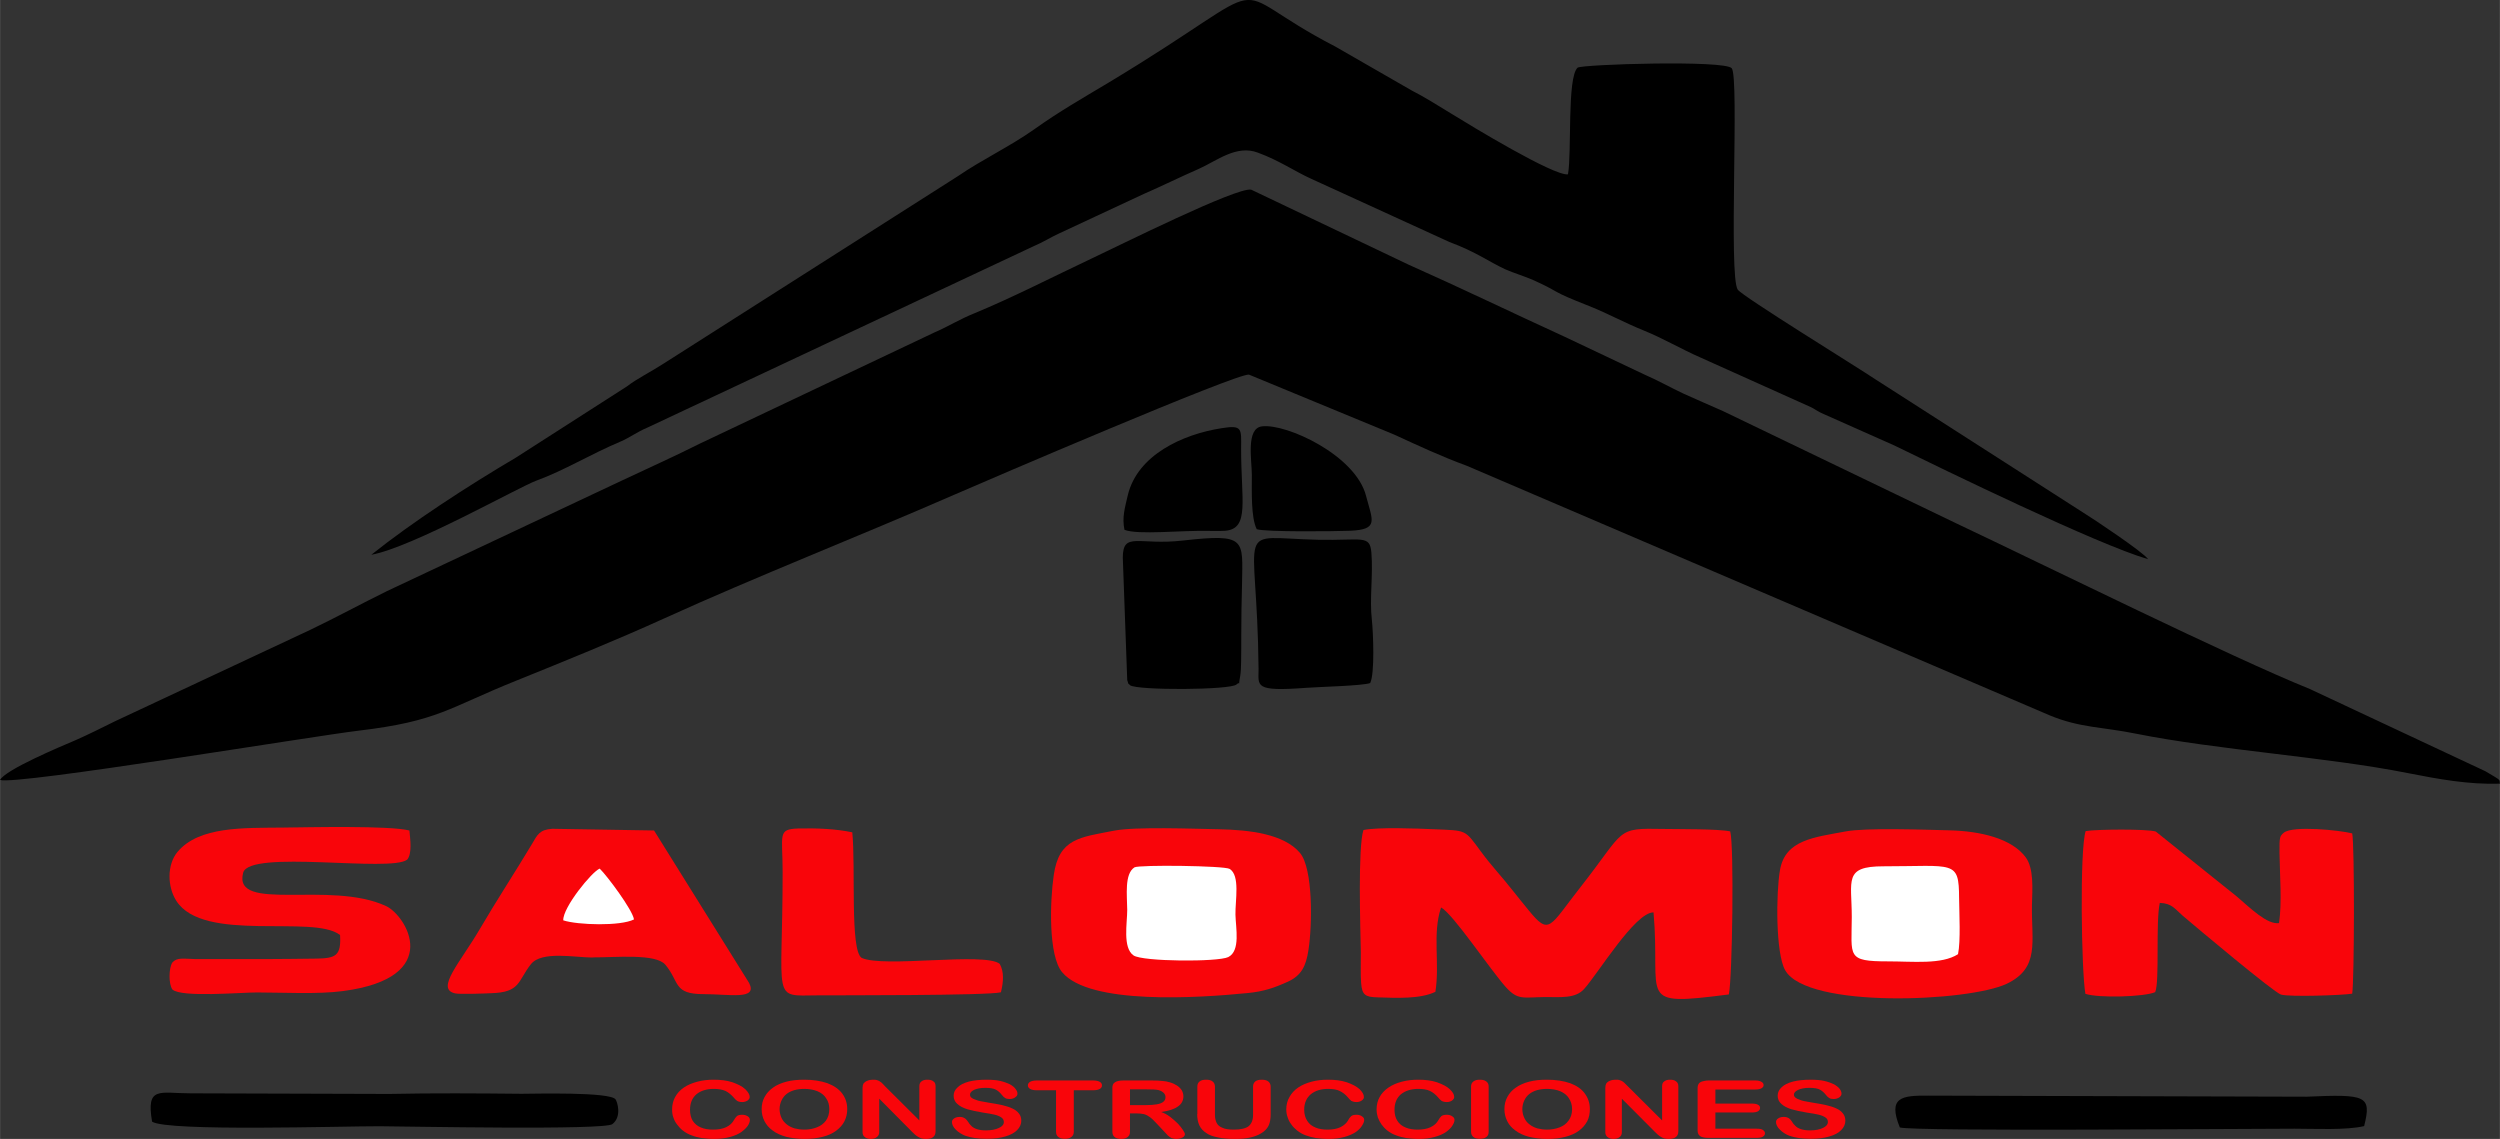 <?xml version="1.0" encoding="UTF-8"?>
<!DOCTYPE svg PUBLIC "-//W3C//DTD SVG 1.1//EN" "http://www.w3.org/Graphics/SVG/1.1/DTD/svg11.dtd">
<!-- Creator: CorelDRAW X8 -->
<svg xmlns="http://www.w3.org/2000/svg" xml:space="preserve" width="47.265mm" height="21.533mm" version="1.1" style="shape-rendering:geometricPrecision; text-rendering:geometricPrecision; image-rendering:optimizeQuality; fill-rule:evenodd; clip-rule:evenodd"
viewBox="0 0 16330 7440"
 xmlns:xlink="http://www.w3.org/1999/xlink">
 <rect x="0" y="0" width="16330" height="7440" fill="#333333" stroke="none"/>
 <defs>
  <style type="text/css">
   <![CDATA[
    .fil0 {fill:black}
    .fil1 {fill:#F9050A}
    .fil2 {fill:white}
    .fil3 {fill:#F9050A;fill-rule:nonzero}
   ]]>
  </style>
 </defs>
 <g id="Capa_x0020_1">
  <g id="_3161213503184">
   <path class="fil0" d="M0 5095c107,35 2054,-288 2342,-322 522,-62 586,-149 1033,-328 312,-126 650,-263 956,-402 625,-284 1274,-537 1906,-813 202,-88 1840,-792 1921,-783l949 392c157,72 304,141 475,204l3807 1630c197,82 350,76 560,119 539,108 1246,152 1779,258 199,39 397,76 602,69 -8,-28 22,-13 -95,-81l-1146 -537c-509,-205 -1726,-806 -2314,-1084l-1521 -732c-98,-44 -169,-73 -258,-114 -85,-40 -170,-88 -260,-127l-513 -243c-339,-155 -680,-320 -1024,-473l-1026 -489c-92,-20 -874,371 -1039,448 -248,117 -519,256 -768,359 -100,40 -168,85 -261,125l-1530 725c-169,85 -343,163 -513,243l-1534 722c-163,80 -334,173 -503,254l-1271 595c-94,46 -174,87 -263,126 -92,39 -457,192 -491,259l0 0z"/>
   <path class="fil0" d="M2425 3624c269,-49 966,-444 1080,-485 181,-66 350,-171 549,-255 59,-25 106,-62 173,-90l2521 -1184c66,-28 113,-59 174,-87l549 -256c124,-54 234,-109 360,-164 118,-53 246,-159 385,-106 142,52 242,123 351,172l901 412c175,65 258,129 364,178 59,26 126,45 189,73 190,87 92,62 359,167 128,51 226,107 362,162 119,48 243,121 367,175l723 325c30,16 47,30 81,44l459 204c330,161 1324,646 1660,744 -31,-46 -358,-264 -428,-307l-1355 -869c-116,-78 -866,-540 -898,-585 -61,-90 11,-1382 -39,-1446 -43,-55 -975,-26 -1007,-4 -70,64 -37,555 -63,697 -93,11 -630,-315 -766,-399 -71,-44 -188,-116 -253,-148l-501 -288c-790,-408 -298,-476 -1483,237 -177,106 -318,186 -484,304 -155,110 -341,198 -497,305l-1925 1226c-75,49 -177,100 -238,148l-725 465c-315,186 -676,420 -945,635l0 0z"/>
   <path class="fil1" d="M9376 6479c30,-188 -21,-377 37,-551 78,41 320,405 424,521 78,86 111,66 256,64 101,0 197,11 254,-52 91,-100 333,-502 454,-501 50,568 -123,615 492,536 23,-110 35,-970 9,-1065 -79,-17 -331,-14 -436,-16 -316,-6 -244,0 -539,376 -208,264 -204,324 -342,155 -42,-51 -68,-84 -104,-129 -68,-87 -138,-160 -208,-255 -107,-145 -91,-136 -305,-145 -109,-5 -365,-15 -462,5 -37,115 -20,639 -17,800 1,60 -3,144 2,201 6,76 27,90 105,92 126,4 280,12 380,-36z"/>
   <path class="fil1" d="M7278 5426c-226,44 -361,51 -395,291 -25,170 -36,526 55,634 179,215 890,168 1211,136 106,-10 177,-35 265,-75 88,-41 117,-102 133,-207 25,-160 31,-532 -56,-634 -104,-123 -328,-150 -528,-154 -170,-3 -543,-18 -685,9l0 0z"/>
   <path class="fil1" d="M12057 5431c-206,39 -396,54 -430,253 -26,149 -29,543 34,654 143,253 1201,206 1448,88 217,-104 160,-275 164,-513 3,-109 13,-240 -41,-313 -90,-122 -293,-171 -497,-176 -160,-4 -546,-18 -678,7l0 0z"/>
   <path class="fil1" d="M13622 6492c88,29 385,20 456,-11 30,-70 2,-453 30,-583 80,3 98,39 149,83 89,76 596,502 643,516 56,16 398,5 465,-6 14,-91 16,-969 0,-1047 -81,-21 -387,-52 -446,-5 -27,23 -30,25 -29,134 2,140 17,324 -3,457 -77,11 -184,-95 -275,-173l-530 -425c-56,-18 -392,-15 -458,-3 -40,119 -28,914 -2,1063z"/>
   <path class="fil1" d="M3871 6254c148,1 412,-27 475,48 95,114 50,192 250,192 171,0 355,40 297,-73l-621 -996 -665 -11c-82,6 -95,35 -134,102 -104,174 -231,368 -341,556 -127,217 -289,388 -160,417 27,7 196,1 235,-1 194,-5 174,-80 261,-190 71,-88 289,-43 403,-43l0 -1z"/>
   <path class="fil1" d="M2221 6108c8,136 -28,152 -157,154 -107,1 -218,3 -324,3l-465 0c-79,-2 -120,-12 -150,23 -23,36 -25,140 1,176 60,53 442,19 552,19 171,0 396,13 562,-9 667,-88 411,-495 282,-555 -366,-171 -1004,47 -934,-218 41,-154 964,0 1072,-86 32,-40 20,-128 14,-190 -132,-33 -650,-21 -827,-19 -257,3 -547,-9 -688,159 -69,83 -67,226 -8,319 177,279 897,87 1070,224l0 0z"/>
   <path class="fil0" d="M7381 4476c46,35 660,32 696,-5 30,-28 8,31 24,-55 4,-22 6,-68 6,-93 1,-56 1,-114 1,-170 0,-114 2,-233 5,-340 4,-290 31,-329 -387,-282 -288,33 -391,-61 -392,111l29 801c16,42 -9,4 19,33l-1 0z"/>
   <path class="fil0" d="M8950 4462c31,-62 20,-330 11,-413 -16,-137 9,-293 -3,-439 -10,-119 -61,-78 -347,-84 -565,-13 -399,-133 -390,844 0,112 -32,149 313,123 78,-6 367,-13 416,-31l0 0z"/>
   <path class="fil1" d="M5112 5697c0,850 -76,808 225,805 138,-1 1115,2 1201,-20 17,-70 21,-134 -8,-186 -99,-78 -759,28 -902,-39 -77,-50 -38,-593 -61,-820 -108,-23 -236,-28 -355,-25 -135,5 -100,40 -100,285l0 0z"/>
   <path class="fil0" d="M12410 7365c99,27 2244,8 2579,8 130,0 338,11 454,-17 50,-200 14,-209 -377,-192l-2471 -7c-171,-1 -266,8 -185,208l0 0z"/>
   <path class="fil0" d="M993 7327c99,66 1254,29 1487,30 181,1 1473,27 1520,-14 64,-50 31,-147 21,-161 -33,-51 -541,-37 -614,-37 -286,-3 -579,-5 -865,1l-1297 -4c-203,0 -292,-50 -252,185l0 0z"/>
   <path class="fil0" d="M7345 3461c90,35 376,2 556,7 26,0 79,1 104,-1 158,-15 102,-197 102,-534 1,-133 10,-158 -127,-136 -257,40 -550,176 -613,437 -19,83 -39,145 -22,227l0 0z"/>
   <path class="fil2" d="M7410 5666c-66,43 -48,181 -47,278 0,85 -31,247 41,297 58,41 550,44 619,11 81,-41 49,-189 47,-277 -2,-92 32,-256 -38,-299 -33,-21 -593,-28 -622,-10z"/>
   <path class="fil2" d="M12333 6280c162,0 350,22 457,-47 18,-86 8,-269 7,-366 -1,-251 -31,-208 -495,-208 -261,0 -206,91 -206,331 -1,259 -36,290 237,290l0 0z"/>
   <path class="fil0" d="M8209 3457c59,19 515,14 611,10 189,-8 145,-67 103,-228 -68,-265 -519,-473 -679,-454 -107,12 -67,221 -67,318 0,110 -6,278 32,354z"/>
   <path class="fil2" d="M3679 6012c94,31 374,39 462,-6 -9,-62 -176,-286 -224,-332 -50,19 -242,254 -238,338l0 0z"/>
   <path class="fil3" d="M4898 7315c0,12 -4,24 -13,38 -9,14 -24,28 -43,42 -19,13 -43,24 -73,32 -30,8 -64,13 -104,13 -30,0 -57,-3 -82,-6 -25,-4 -47,-10 -67,-18 -20,-7 -39,-18 -56,-31 -15,-12 -27,-25 -38,-40 -11,-14 -19,-30 -24,-46 -6,-16 -8,-34 -8,-52 0,-30 7,-58 20,-81 13,-24 32,-45 57,-62 25,-17 54,-29 88,-38 33,-9 69,-13 106,-13 47,0 88,5 124,17 36,13 64,27 83,45 19,19 29,35 29,51 0,9 -5,16 -14,23 -10,6 -21,10 -34,10 -15,0 -26,-3 -33,-7 -8,-5 -16,-13 -25,-24 -16,-18 -33,-32 -53,-42 -21,-9 -46,-13 -76,-13 -47,0 -85,12 -113,35 -28,24 -42,58 -42,101 0,29 6,53 18,73 13,19 30,34 53,43 23,10 50,14 80,14 34,0 62,-5 85,-16 23,-11 40,-26 52,-48 5,-9 11,-17 18,-24 7,-6 19,-9 35,-9 13,0 25,3 36,10 9,6 14,14 14,23l0 0z"/>
   <path id="_1" class="fil3" d="M5253 7053c59,0 109,8 152,23 42,16 74,38 96,67 22,30 33,63 33,102 0,29 -6,55 -18,79 -12,24 -30,44 -54,62 -24,18 -53,31 -88,40 -35,9 -74,14 -119,14 -45,0 -85,-6 -120,-14 -35,-10 -65,-23 -88,-41 -24,-17 -41,-37 -54,-62 -12,-24 -18,-50 -18,-78 0,-29 6,-55 19,-79 13,-24 31,-44 55,-61 23,-17 53,-30 87,-39 34,-9 73,-13 117,-13l0 0zm164 192c0,-28 -7,-51 -21,-71 -13,-21 -32,-35 -57,-46 -25,-10 -54,-15 -86,-15 -23,0 -45,3 -64,8 -20,6 -37,14 -51,25 -14,11 -25,25 -33,42 -8,17 -13,36 -13,57 0,21 5,41 13,58 8,17 20,31 34,42 15,12 32,20 51,26 20,5 41,8 64,8 30,0 57,-5 82,-15 24,-9 44,-24 59,-44 14,-20 22,-45 22,-75l0 0z"/>
   <path id="_2" class="fil3" d="M5783 7098l222 221 0 -223c0,-15 5,-26 14,-32 10,-8 22,-11 38,-11 17,0 31,3 40,11 10,6 14,17 14,32l0 294c0,33 -20,50 -62,50 -10,0 -20,-1 -28,-3 -8,-3 -16,-6 -23,-10 -7,-4 -14,-9 -21,-15 -6,-6 -12,-11 -18,-17l-216 -218 0 219c0,14 -6,25 -16,32 -10,8 -23,12 -39,12 -16,0 -29,-4 -39,-12 -10,-7 -15,-18 -15,-32l0 -288c0,-13 2,-22 6,-30 6,-7 14,-14 25,-18 11,-5 24,-7 36,-7 11,0 20,0 28,3 7,2 14,5 19,9 6,4 12,8 17,14 6,6 12,13 18,19l0 0z"/>
   <path id="_3" class="fil3" d="M6671 7321c0,22 -9,43 -27,61 -17,18 -44,32 -78,42 -34,10 -75,15 -122,15 -56,0 -102,-7 -139,-20 -25,-10 -47,-24 -63,-41 -16,-16 -24,-33 -24,-49 0,-9 5,-17 14,-23 10,-7 23,-10 38,-10 12,0 22,3 30,8 9,5 16,13 22,22 8,13 15,22 24,30 8,8 20,15 35,20 16,5 35,8 60,8 35,0 63,-6 84,-16 22,-10 32,-23 32,-39 0,-12 -6,-23 -17,-30 -12,-8 -27,-14 -45,-18 -18,-4 -43,-9 -73,-13 -41,-7 -75,-14 -103,-22 -28,-9 -50,-20 -66,-35 -16,-14 -24,-32 -24,-54 0,-21 9,-39 26,-54 16,-17 42,-29 74,-38 32,-8 70,-12 114,-12 35,0 65,2 91,8 25,6 46,14 63,22 17,10 30,20 37,31 8,10 12,20 12,30 0,9 -4,17 -15,24 -9,7 -21,11 -36,11 -13,0 -23,-2 -30,-7 -7,-4 -14,-11 -22,-21 -11,-14 -23,-25 -38,-33 -14,-8 -38,-12 -69,-12 -31,0 -55,5 -73,13 -18,9 -27,19 -27,31 0,8 2,14 9,20 6,5 15,10 26,13 11,5 22,8 33,10 11,2 29,5 55,10 32,5 61,10 88,16 25,6 47,13 66,22 18,8 32,19 42,32 11,13 16,29 16,48l0 0z"/>
   <path id="_4" class="fil3" d="M7139 7122l-125 0 0 271c0,16 -6,27 -17,35 -11,8 -24,11 -41,11 -17,0 -31,-3 -42,-11 -11,-8 -16,-19 -16,-35l0 -271 -126 0c-19,0 -34,-3 -44,-9 -9,-6 -14,-13 -14,-23 0,-9 5,-17 14,-23 11,-6 25,-9 44,-9l367 0c20,0 35,3 45,9 10,6 14,14 14,23 0,10 -4,17 -14,23 -10,6 -25,9 -45,9l0 0z"/>
   <path id="_5" class="fil3" d="M7422 7273l-41 0 0 120c0,16 -5,27 -16,35 -10,8 -24,12 -41,12 -18,0 -33,-4 -43,-12 -10,-8 -15,-19 -15,-35l0 -287c0,-17 5,-29 17,-36 11,-8 29,-12 54,-12l187 0c27,0 49,1 67,3 18,1 35,4 50,9 18,5 33,12 47,21 14,9 24,20 32,32 6,12 10,25 10,38 0,28 -12,51 -36,67 -23,17 -60,29 -109,36 21,7 40,18 59,32 18,14 35,29 50,44 15,16 26,30 34,43 8,12 12,21 12,26 0,5 -2,10 -7,15 -4,5 -11,8 -20,11 -8,3 -17,5 -28,5 -13,0 -24,-3 -33,-6 -9,-5 -16,-10 -23,-16 -6,-6 -14,-15 -25,-27l-47 -50c-17,-18 -31,-33 -45,-43 -12,-9 -25,-16 -39,-20 -14,-3 -30,-5 -51,-5l0 0zm66 -157l-107 0 0 103 104 0c27,0 51,-2 70,-5 18,-3 33,-8 43,-16 10,-8 15,-18 15,-31 0,-11 -4,-20 -12,-28 -8,-8 -19,-14 -33,-18 -14,-4 -40,-5 -80,-5l0 0z"/>
   <path id="_6" class="fil3" d="M7821 7278l0 -180c0,-15 5,-26 15,-34 11,-8 24,-11 42,-11 18,0 32,3 42,11 11,8 16,20 16,34l0 185c0,20 4,38 11,52 7,14 19,25 38,32 18,9 43,12 76,12 45,0 77,-8 96,-23 18,-16 28,-40 28,-72l0 -186c0,-15 5,-26 15,-34 10,-8 24,-11 42,-11 17,0 31,3 42,11 10,8 16,19 16,34l0 180c0,30 -4,54 -13,74 -9,19 -25,37 -49,51 -21,13 -45,22 -73,28 -27,6 -59,9 -96,9 -44,0 -82,-3 -113,-10 -32,-6 -58,-15 -77,-29 -20,-13 -35,-29 -45,-50 -9,-20 -14,-45 -14,-73l1 0z"/>
   <path id="_7" class="fil3" d="M8911 7315c0,12 -5,24 -14,38 -8,14 -22,28 -41,42 -20,13 -45,24 -74,32 -30,8 -65,13 -104,13 -31,0 -58,-3 -82,-6 -25,-4 -47,-10 -68,-18 -20,-7 -38,-18 -55,-31 -15,-12 -28,-25 -38,-40 -11,-14 -19,-30 -24,-46 -6,-16 -9,-34 -9,-52 0,-30 7,-58 21,-81 13,-24 32,-45 57,-62 25,-17 54,-29 87,-38 34,-9 69,-13 108,-13 46,0 86,5 123,17 36,13 63,27 83,45 19,19 28,35 28,51 0,9 -4,16 -14,23 -9,6 -20,10 -34,10 -14,0 -25,-3 -33,-7 -7,-5 -15,-13 -24,-24 -15,-18 -33,-32 -54,-42 -19,-9 -44,-13 -75,-13 -47,0 -85,12 -113,35 -28,24 -43,58 -43,101 0,29 7,53 20,73 12,19 30,34 53,43 22,10 49,14 80,14 33,0 61,-5 84,-16 22,-11 40,-26 52,-48 4,-9 11,-17 18,-24 7,-6 19,-9 35,-9 14,0 25,3 35,10 10,6 15,14 15,23l0 0z"/>
   <path id="_8" class="fil3" d="M9501 7315c0,12 -5,24 -14,38 -8,14 -23,28 -42,42 -19,13 -44,24 -74,32 -29,8 -64,13 -104,13 -30,0 -57,-3 -82,-6 -24,-4 -47,-10 -67,-18 -20,-7 -39,-18 -56,-31 -15,-12 -27,-25 -38,-40 -10,-14 -18,-30 -24,-46 -5,-16 -8,-34 -8,-52 0,-30 7,-58 20,-81 13,-24 33,-45 58,-62 25,-17 53,-29 87,-38 33,-9 69,-13 107,-13 46,0 87,5 123,17 36,13 64,27 83,45 20,19 29,35 29,51 0,9 -5,16 -14,23 -9,6 -20,10 -34,10 -14,0 -26,-3 -33,-7 -8,-5 -16,-13 -25,-24 -15,-18 -33,-32 -53,-42 -20,-9 -45,-13 -75,-13 -48,0 -85,12 -114,35 -28,24 -42,58 -42,101 0,29 6,53 19,73 12,19 30,34 53,43 22,10 50,14 80,14 33,0 61,-5 84,-16 23,-11 40,-26 52,-48 5,-9 11,-17 18,-24 8,-6 19,-9 36,-9 13,0 25,3 35,10 10,6 15,14 15,23l0 0z"/>
   <path id="_9" class="fil3" d="M9609 7393l0 -295c0,-15 5,-26 16,-34 10,-8 24,-11 41,-11 17,0 32,3 42,11 11,8 16,19 16,34l0 295c0,16 -5,27 -16,35 -10,8 -25,11 -42,11 -17,0 -30,-3 -41,-11 -10,-8 -16,-19 -16,-35z"/>
   <path id="_10" class="fil3" d="M10105 7053c58,0 109,8 152,23 42,16 74,38 95,67 22,30 33,63 33,102 0,29 -5,55 -17,79 -13,24 -30,44 -54,62 -24,18 -54,31 -88,40 -35,9 -74,14 -119,14 -45,0 -85,-6 -120,-14 -36,-10 -65,-23 -88,-41 -24,-17 -42,-37 -54,-62 -12,-24 -18,-50 -18,-78 0,-29 6,-55 19,-79 13,-24 30,-44 55,-61 23,-17 53,-30 87,-39 34,-9 72,-13 116,-13l1 0zm164 192c0,-28 -8,-51 -21,-71 -13,-21 -32,-35 -57,-46 -25,-10 -54,-15 -86,-15 -24,0 -45,3 -64,8 -20,6 -37,14 -51,25 -14,11 -25,25 -33,42 -8,17 -13,36 -13,57 0,21 5,41 13,58 8,17 19,31 34,42 15,12 32,20 51,26 20,5 40,8 64,8 29,0 57,-5 82,-15 24,-9 44,-24 58,-44 15,-20 23,-45 23,-75l0 0z"/>
   <path id="_11" class="fil3" d="M10635 7098l222 221 0 -223c0,-15 4,-26 14,-32 10,-8 22,-11 38,-11 17,0 30,3 39,11 10,6 15,17 15,32l0 294c0,33 -21,50 -63,50 -10,0 -19,-1 -28,-3 -8,-3 -16,-6 -22,-10 -8,-4 -14,-9 -21,-15 -6,-6 -12,-11 -18,-17l-217 -218 0 219c0,14 -5,25 -15,32 -10,8 -24,12 -39,12 -16,0 -29,-4 -39,-12 -10,-7 -15,-18 -15,-32l0 -288c0,-13 2,-22 6,-30 5,-7 13,-14 24,-18 12,-5 24,-7 37,-7 11,0 20,0 27,3 8,2 14,5 20,9 5,4 11,8 16,14 6,6 13,13 19,19l0 0z"/>
   <path id="_12" class="fil3" d="M11465 7117l-260 0 0 92 240 0c17,0 31,3 39,8 9,5 13,12 13,20 0,9 -4,16 -13,22 -8,5 -22,8 -39,8l-240 0 0 106 269 0c18,0 32,2 41,8 9,6 14,13 14,22 0,9 -5,17 -14,22 -9,6 -23,8 -41,8l-314 0c-25,0 -43,-4 -54,-11 -11,-8 -17,-19 -17,-35l0 -281c0,-12 3,-20 8,-28 5,-6 12,-11 23,-14 11,-3 24,-6 40,-6l305 0c19,0 32,3 41,9 9,5 14,12 14,21 0,9 -5,16 -14,21 -9,5 -22,8 -41,8l0 0z"/>
   <path id="_13" class="fil3" d="M12054 7321c0,22 -9,43 -27,61 -17,18 -43,32 -78,42 -34,10 -75,15 -121,15 -57,0 -103,-7 -140,-20 -26,-10 -46,-24 -63,-41 -16,-16 -24,-33 -24,-49 0,-9 5,-17 14,-23 10,-7 22,-10 38,-10 12,0 22,3 31,8 8,5 15,13 21,22 7,13 15,22 24,30 8,8 20,15 35,20 15,5 35,8 60,8 35,0 63,-6 84,-16 21,-10 32,-23 32,-39 0,-12 -5,-23 -17,-30 -12,-8 -27,-14 -45,-18 -18,-4 -43,-9 -74,-13 -40,-7 -75,-14 -102,-22 -28,-9 -50,-20 -66,-35 -16,-14 -24,-32 -24,-54 0,-21 9,-39 25,-54 17,-17 42,-29 75,-38 32,-8 70,-12 115,-12 34,0 64,2 90,8 26,6 46,14 63,22 17,10 30,20 38,31 7,10 11,20 11,30 0,9 -5,17 -14,24 -11,7 -22,11 -37,11 -13,0 -23,-2 -30,-7 -7,-4 -14,-11 -22,-21 -11,-14 -23,-25 -38,-33 -14,-8 -37,-12 -70,-12 -30,0 -54,5 -72,13 -18,9 -28,19 -28,31 0,8 3,14 10,20 6,5 15,10 26,13 11,5 22,8 33,10 11,2 29,5 55,10 32,5 61,10 87,16 26,6 48,13 67,22 18,8 32,19 42,32 11,13 16,29 16,48l0 0z"/>
  </g>
 </g>
</svg>
